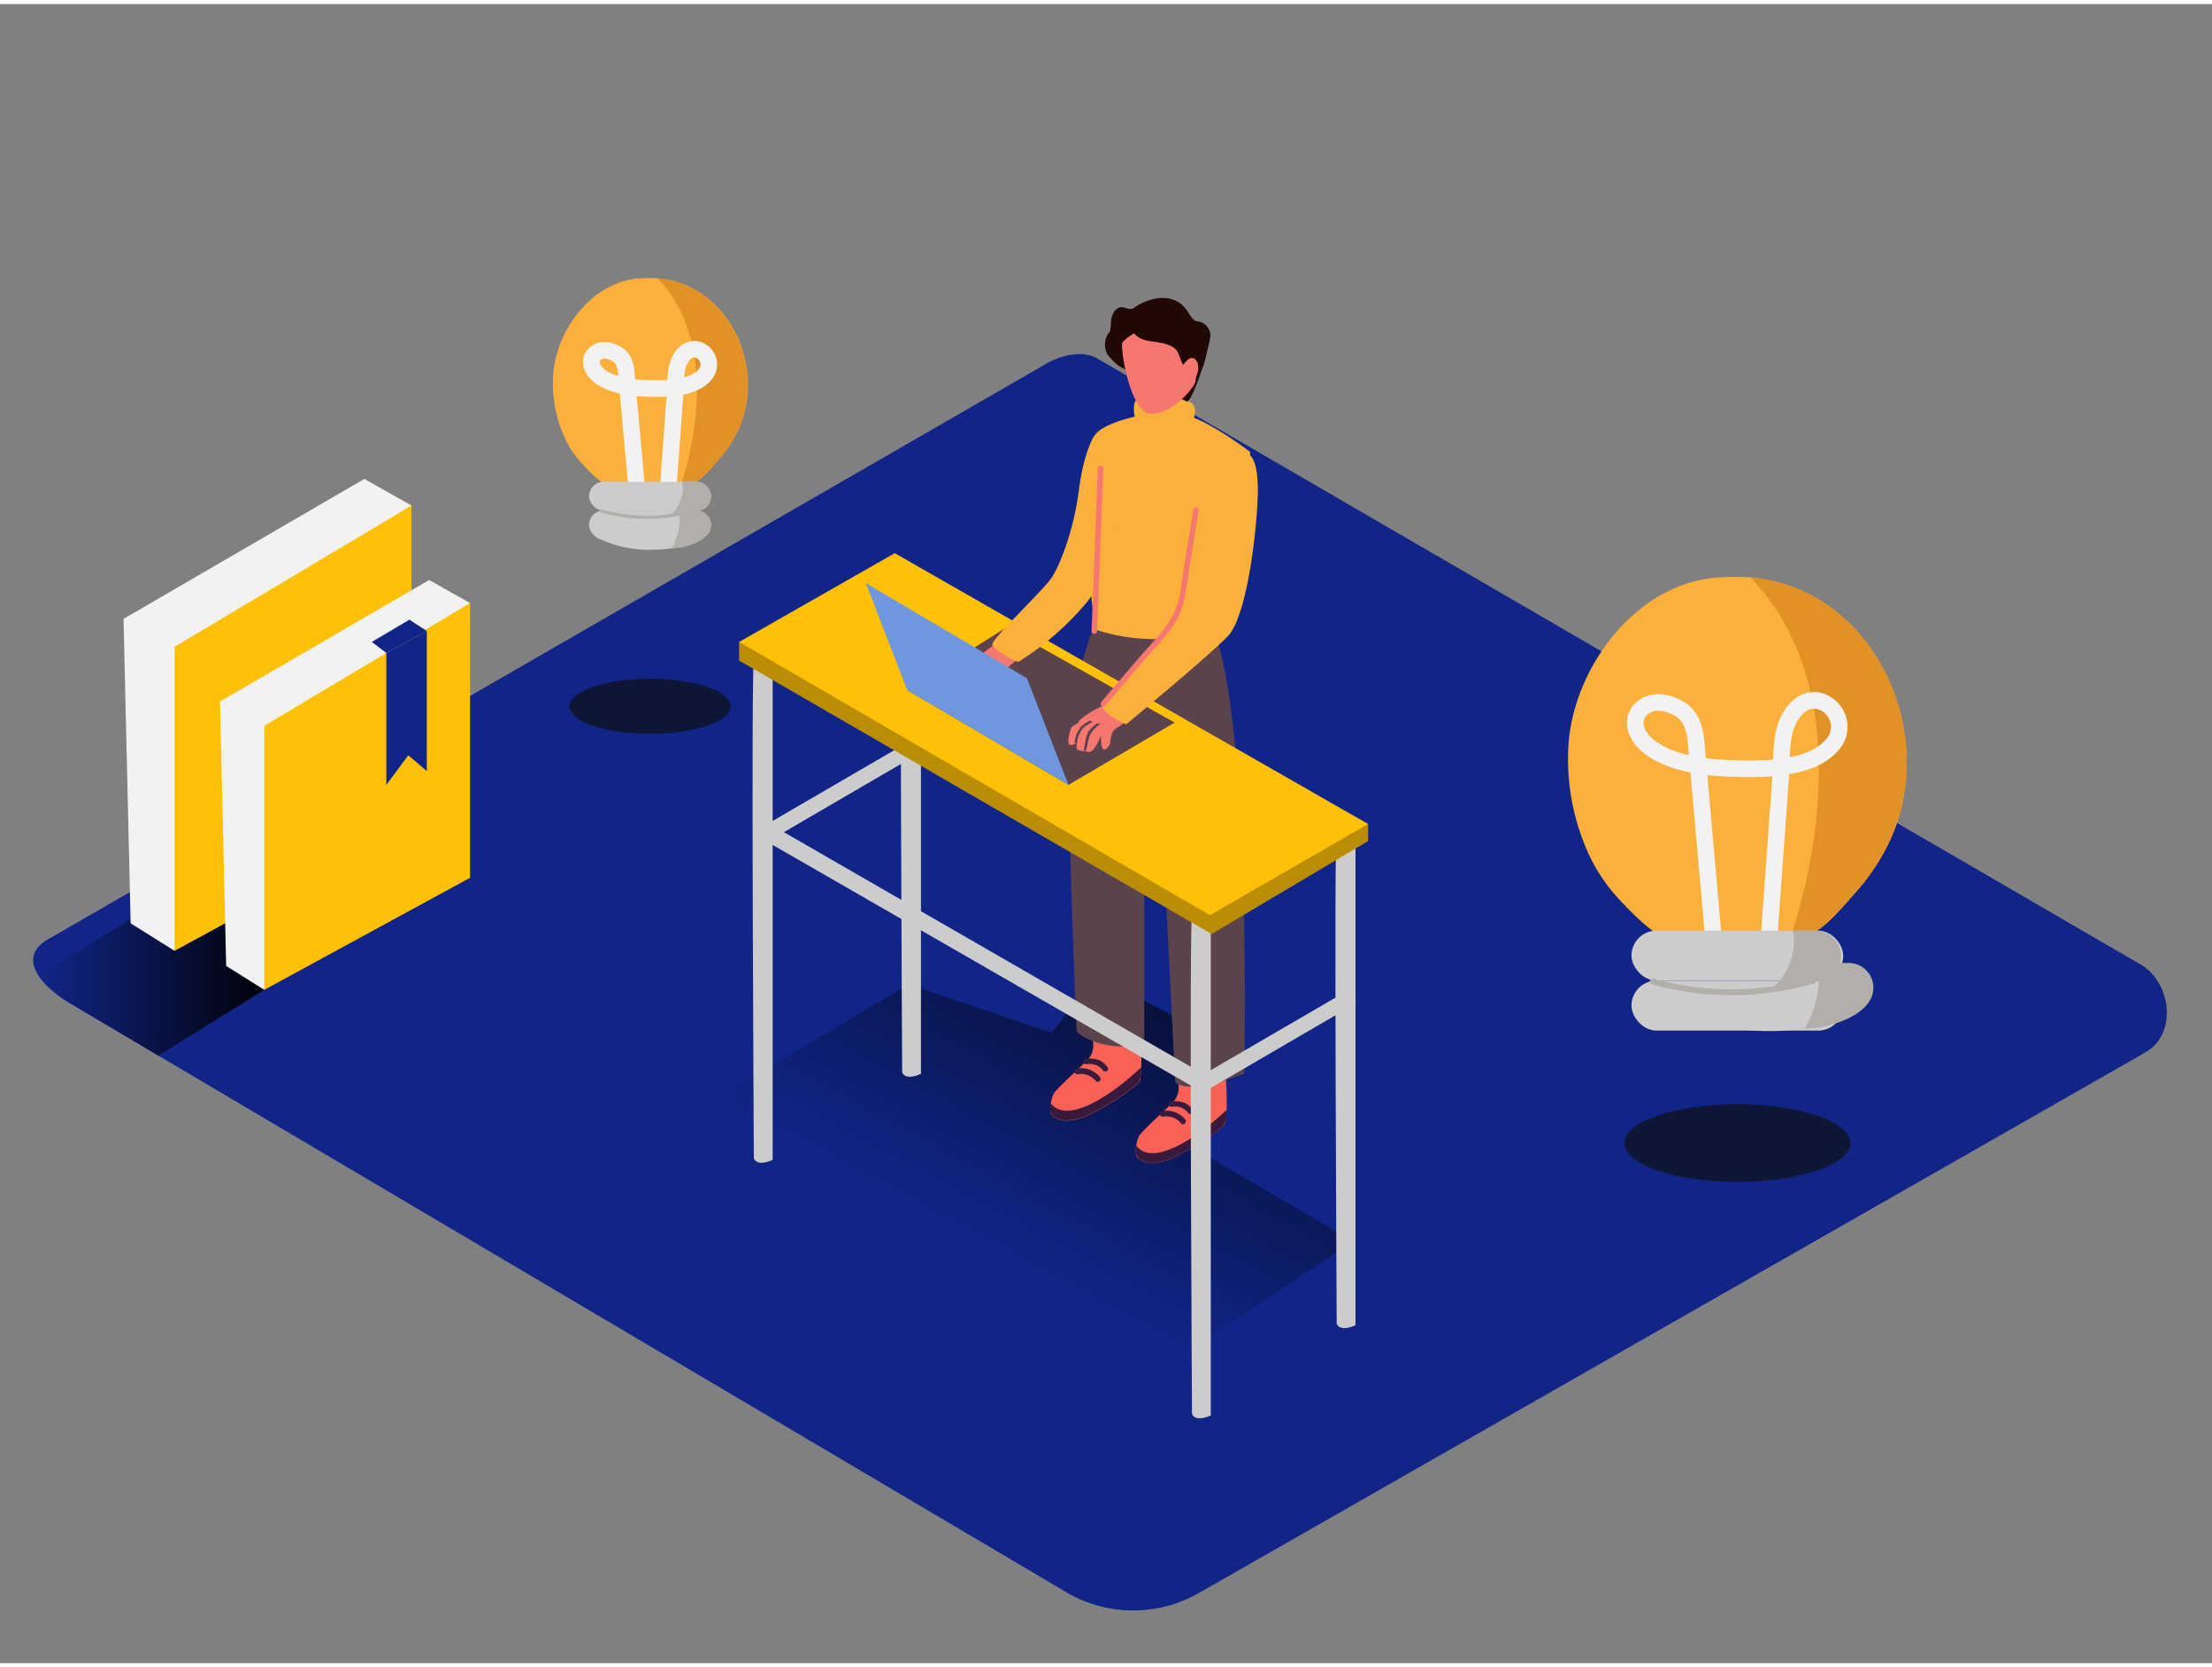 <svg data-name="Layer 2" xmlns="http://www.w3.org/2000/svg" xmlns:xlink="http://www.w3.org/1999/xlink" viewBox="0 0 400 300" width="406" height="306" class="illustration styles_illustrationTablet__1DWOa"><rect x="0" y="0" width="400" height="300" fill="#808080" stroke="none"/><defs><linearGradient id="a" x1="176.77" y1="224.45" x2="221.78" y2="141.11" gradientUnits="userSpaceOnUse"><stop offset="0" stop-color="#112588"/><stop offset="1"/></linearGradient><linearGradient id="b" x1="7.06" y1="176.51" x2="49.97" y2="176.51" xlink:href="#a"/></defs><path d="M193.23 287.42L13.5 181.2c-5.72-3.2-10.63-8.49-5.05-11.95l180.37-104c2.71-1.68 6.82-2.78 9.57-1.18L387 173.61c5.72 3.32 6.75 12.6 1 15.93l-171.08 97.71a23.9 23.9 0 01-23.69.17z" fill="#112588"/><path d="M164.31 177.24l-43.68 26L205 250.19l39.73-26.47-28-16.33 4.22-19.82-22.61-11.81-8.21 10.24z" fill="url(#a)"/><path fill="url(#b)" d="M47.79 178.25l-19.15 11.89-17.75-10.61-3.83-3.71 18.42-11.54 24.5-1.4"/><path d="M136.32 118.55c-.52 1.39 0 90.16 0 90.16s.42 1.61 3.4.29v-89.07zM241.72 148.45c-.52 1.39 0 90.16 0 90.16s.42 1.61 3.4.29v-89.07z" fill="#ccc"/><path d="M197.63 187.52a3.92 3.92 0 01-.8 3.22c-1.22 1.31-5.86 5.42-6.3 6.31s-1.06 3.32 0 4.16 3.12.94 5.64 0a44.67 44.67 0 009.73-6.08c1.12-1.22 0-13.75 0-13.75s-6.51-1.59-8.7 0z" fill="#f96156"/><path d="M190 198.75a2.59 2.59 0 00.51 2.42c1.06.84 3.12.94 5.64 0a44.67 44.67 0 009.73-6.08 6 6 0 00.48-2.83c-4.19 4.03-13.11 10.74-16.36 6.49zM200.3 192.29a3.8 3.8 0 00-1.56-1.34 5.22 5.22 0 00-2.31-.24c-.64 0-.64 1 0 1a3 3 0 013 1.08c.39.51 1.26.01.87-.5zM198.88 194a4.47 4.47 0 00-4.27-1.5c-.63.13-.36 1.09.27 1a3.47 3.47 0 013.29 1.25c.44.45 1.14-.26.71-.75z" fill="#391a3a"/><path d="M213.07 195.18a3.92 3.92 0 01-.8 3.22c-1.22 1.31-5.86 5.42-6.3 6.31s-1.06 3.32 0 4.16 3.12.94 5.64 0a44.67 44.67 0 009.73-6.08c1.12-1.22 0-13.75 0-13.75s-6.51-1.59-8.7 0z" fill="#f96156"/><path d="M205.47 206.42a2.59 2.59 0 00.51 2.42c1.06.84 3.12.94 5.64 0a44.67 44.67 0 009.73-6.08 6 6 0 00.48-2.83c-4.23 4.07-13.14 10.76-16.36 6.49zM215.74 200a3.8 3.8 0 00-1.56-1.34 5.22 5.22 0 00-2.31-.24c-.64 0-.64 1 0 1a3 3 0 013 1.08c.39.5 1.26-.03.87-.5zM214.32 201.68a4.47 4.47 0 00-4.27-1.5c-.63.13-.36 1.09.27 1a3.47 3.47 0 013.29 1.25c.39.44 1.14-.27.71-.75z" fill="#391a3a"/><path d="M198.94 109.85a67.85 67.85 0 00-5.65 25.2c-.22 13.78 1.41 50.81 1.41 50.81s3.82 3.67 12.21 2.38v-51.39s2.93 1.09 2.93 3.27 2.68 54.74 2.68 54.74 1.5 2.79 12.48-1.47c0 0 1.5-68.81-6.56-82.32" fill="#5b434d"/><path d="M215.55 164.76c-.52 1.39 0 90.16 0 90.16s.42 1.61 3.4.29v-89.08zM163.14 103c-.52 1.39 0 90.16 0 90.16s.42 1.61 3.4.29v-89.11z" fill="#ccc"/><path fill="#ccc" d="M165.81 135.72l-28.09 16.37v-3.22l25.35-14.74 2.74 1.59z"/><path fill="#ffc107" d="M133.67 115.34v3.37l85.43 49.43 28.29-16.8v-3.08"/><path opacity=".27" d="M133.67 115.34v3.37l85.43 49.43 28.29-16.8v-3.08"/><path fill="#ffc107" d="M133.67 115.34l28.13-16.05 85.59 48.97-28.59 16.49-85.13-49.41z"/><path fill="#ccc" d="M138.98 148.14l77.16 44.49v3.39l-77.39-44.53.23-3.35z"/><path fill="#5b434d" d="M193.22 141.19l19.19-11.27-30.51-17.15-17.84 11.28 29.16 17.14z"/><path fill="#ccc" d="M245.22 180.68l-28.09 16.37v-3.22l25.35-14.74 2.74 1.59z"/><path d="M198.16 113.11c5.25 1.82 10.61 1.92 16.1 1.6a32.14 32.14 0 005.44-7.71c4.69-9.7 6.38-26 6.38-26s-7-5.41-11.64-6.71-14.89 1-16.57 3.81-2.3 15.45 0 33.42c.06.31.24 1.28.29 1.59z" fill="#fbb03b"/><path d="M206.64 76.35c-1.64.35-1.95-4.19-1.25-4.61s8.38-.47 9.56.06c2.59 1.15 0 5 0 5" fill="#fbb03b"/><path d="M216.5 57.37c-1.48-.26-1.43-2.73-4.18-3.85s-6 .49-7.2 1.36-2.08-.9-3.4.46-.48 3.44-1.25 4.18l-.11.08a3.83 3.83 0 00-.11 3.72 11.23 11.23 0 002.11 2.15l12.33 6.43c1.49-1.05 4.34-11 4.18-12.19a2.6 2.6 0 00-2.37-2.34z" fill="#200904"/><path d="M203 61.14c-.56.6 1.29 12.5 4.9 12.92s7.88-4.36 8.26-5.78.16-9-1.31-9.76-8.49-1.03-11.85 2.62z" fill="#f67770"/><path d="M204.66 57.71s-.71 2.77 3.61 3.29 4.62 1.49 5.13 3c1 2.85 4 6.16 5-2.39.05-.41-3.06-6.27-6.42-6.73s-7.32 2.83-7.32 2.83z" fill="#200904"/><path d="M213.78 65.52s1.36-2.34 2.41-1.23.29 3.72-1.13 4.54M181 114.87s-3.52 2.78-4.45 3.34 4 2.16 4.08 2.71 4.82-3.73 4.82-3.73z" fill="#f67770"/><path fill="#6f97dd" d="M193.22 141.19l-7.52-19.28-29.15-17.23 7.51 19.37 29.16 17.14z"/><path d="M197.86 78.09S196 80.81 195.08 88s-3.41 13.41-4.87 15.67-11.15 11.33-10.75 12.19 3 2.5 4.69 3.1A52.72 52.72 0 00196.67 108c5-6.37 4.83-17.66 4.83-17.66" fill="#fbb03b"/><path d="M200.76 133.8a6.23 6.23 0 01.46-2.21 3 3 0 011-.88 13.31 13.31 0 001.38-1l3.4-3.6-5.13-.77a39.07 39.07 0 01-3.5 2.07c-.23 0-3.5 2-3.34 2.5s2.36-1.18 2.36-1.18a24.54 24.54 0 00-3.52 1.93c-.4.47-.92 2.86-.56 3.19s.92 0 1.29-.18-.25 1 .32 1.19a4.11 4.11 0 001.33.23 1.2 1.2 0 001.38-.19 7.77 7.77 0 001.46-2.76s-.13 2.87.69 2.68c.29-.11.63-.51.98-1.02z" fill="#f67770"/><path d="M197.15 129.57a6 6 0 00-1.69 1.12 5.31 5.31 0 00-1.12 2.77c-.06.28.39.34.44.06a4.44 4.44 0 011.18-2.69 7.82 7.82 0 011.63-1 1.83 1.83 0 01-.44-.26zM198.36 130.07a8.8 8.8 0 00-1.36 1.23c-.68.87-.75 2.45-1 3.49-.07.28.38.34.44.06.31-1.29.41-2.75 1.39-3.7.36-.35.74-.69 1.13-1a5.3 5.3 0 01-.6-.08z" fill="#5b434d"/><path d="M225.7 81.36s2 .43 1.74 7.7-2.06 21.69-5.36 25.19-18.44 16-18.44 16-4.69-2-4.32-3.77 16.4-17.59 16.4-17.59 2.43-32.14 9.98-27.53z" fill="#fbb03b"/><path d="M198.51 84l-1.12 29.38c0 .64 1 .64 1 0L199.51 84c.03-.69-.97-.69-1 0zM215.79 91.38l-1.54 9.44c-.52 3.2-.64 6.93-2.22 9.83s-4 5.14-6.06 7.53l-6.81 8c-.42.49.29 1.2.71.71l7.13-8.36c2-2.34 4.4-4.64 5.89-7.35s1.68-6.1 2.17-9.12l1.69-10.39c.11-.67-.85-.92-.96-.29z" fill="#f67770"/><path fill="#f2f2f2" d="M74.41 90.67l-8.52-4.81-43.55 25.31 1.28 55.05 7.94 4.98"/><path fill="#ffc107" d="M31.56 116.22v54.98l42.85-23.33v-57.2l-42.85 25.55z"/><path fill="#f2f2f2" d="M85 108.31l-7.4-4.17-37.82 21.98 1.12 47.81 6.89 4.32"/><path fill="#ffc107" d="M47.79 130.5v47.75L85 157.99v-49.68L47.79 130.5z"/><path d="M327 168.18c2.25-.06 6.9-5.7 8.41-7.39a38.79 38.79 0 006.36-9.55c9.08-19.66-3.08-46-25.72-47.59a41.9 41.9 0 00-4.81 0c-14.86.69-26.18 15.49-27.55 29.47a41.39 41.39 0 003.59 20.57 31.11 31.11 0 005.63 8.32c1.61 1.7 6.44 6.93 8.93 6.87z" fill="#fbb03b"/><path d="M316.51 103.68c15.7 16 14.44 42.79 7.47 64.57l3-.08c2.25-.06 6.9-5.7 8.41-7.39a38.79 38.79 0 006.36-9.55c9.07-19.53-2.89-45.68-25.24-47.55z" fill="#e29127"/><path d="M319.84 169.65l2.16-29.91c.28-3.76-.21-8.11 2.09-11.44 4.13-6 11.32.57 7.36 5.5s-13.76 4.61-19.4 4.37c-15.63-.67-18.48-8.06-15.06-10.9 2-1.64 4.75-1 6.76.21 3 1.83 2.89 5.45 3.17 8.53s.54 5.94.8 8.91q.85 9.52 1.68 19l.5 5.69" fill="none" stroke="#f2f2f2" stroke-miterlimit="10" stroke-width="3"/><rect x="295.02" y="167.56" width="38.29" height="9.03" rx="4.52" ry="4.52" transform="rotate(180 314.165 172.07)" fill="#ccc"/><rect x="295.02" y="176.59" width="38.29" height="9.03" rx="4.52" ry="4.52" transform="rotate(-180 314.165 181.105)" fill="#ccc"/><path d="M328.8 167.56h-4.66c1 3-.75 8-3.27 10a52.66 52.66 0 01-21.87-1.31.5.5 0 00-.27 1 53.75 53.75 0 0029.28-.14.46.46 0 00.35-.41l.44-.07a4.52 4.52 0 000-9z" fill="#b2afab"/><path d="M302.67 181.77s7.17 4.16 18.21 3.93 15.72-3.93 15.72-3.93" fill="#ccc"/><path d="M334.26 173.39h-6.47c2.44 2.26.34 9-1.42 11.86l1.33-.11c2.49 0 11-2.09 11.07-7.23a4.48 4.48 0 00-4.51-4.52z" fill="#b2afab"/><path d="M125 86.75c1.29 0 4-3.28 4.85-4.26a22.34 22.34 0 003.66-5.5c5.23-11.32-1.78-26.51-14.81-27.41a24.13 24.13 0 00-2.77 0c-8.56.4-15.08 8.92-15.87 17a23.84 23.84 0 002.07 11.85 17.92 17.92 0 003.24 4.79c.93 1 3.71 4 5.14 4z" fill="#fbb03b"/><path d="M118.9 49.6c9 9.22 8.31 24.64 4.3 37.19h1.75c1.29 0 4-3.28 4.85-4.26a22.34 22.34 0 003.66-5.5c5.2-11.29-1.69-26.35-14.56-27.43z" fill="#e29127"/><path d="M120.82 87.59l1.26-17.22c.16-2.16-.12-4.67 1.2-6.59 2.38-3.45 6.52.33 4.24 3.17s-7.92 2.65-11.17 2.51c-9-.38-10.64-4.64-8.68-6.28 1.13-.94 2.74-.58 3.89.12 1.73 1.05 1.66 3.14 1.83 4.91s.31 3.42.46 5.13q.49 5.48 1 11l.29 3.28" fill="none" stroke="#f2f2f2" stroke-miterlimit="10" stroke-width="3"/><rect x="106.52" y="86.39" width="22.06" height="5.2" rx="2.6" ry="2.6" transform="rotate(180 117.55 88.99)" fill="#ccc"/><rect x="106.52" y="91.59" width="22.06" height="5.2" rx="2.6" ry="2.6" transform="rotate(-180 117.55 94.19)" fill="#ccc"/><path d="M126 86.39h-2.68c.6 1.71-.43 4.61-1.89 5.79a30.33 30.33 0 01-12.59-.78.29.29 0 00-.15.56 31 31 0 0016.86-.08.26.26 0 00.2-.24h.25a2.6 2.6 0 000-5.2z" fill="#b2afab"/><path d="M107.78 96.41a21.56 21.56 0 0010.49 2.26c6.36-.14 9.06-2.26 9.06-2.26" fill="#ccc"/><path d="M126 91.59h-3.73c1.4 1.3.2 5.19-.82 6.83l.77-.06c1.44 0 6.31-1.2 6.38-4.17a2.58 2.58 0 00-2.6-2.6z" fill="#b2afab"/><ellipse cx="117.56" cy="126.98" rx="14.57" ry="4.99" fill="#0d1735"/><ellipse cx="314.19" cy="205.96" rx="20.43" ry="7.02" fill="#0d1735"/><path fill="#112588" d="M69.86 117.34v23.85l3.97-5.35 3.35 2.85v-25.33l-7.32 3.98z"/><path fill="#112588" d="M77.18 113.36l-3.15-2.04-6.79 4.02 2.62 2 7.32-3.98z"/></svg>